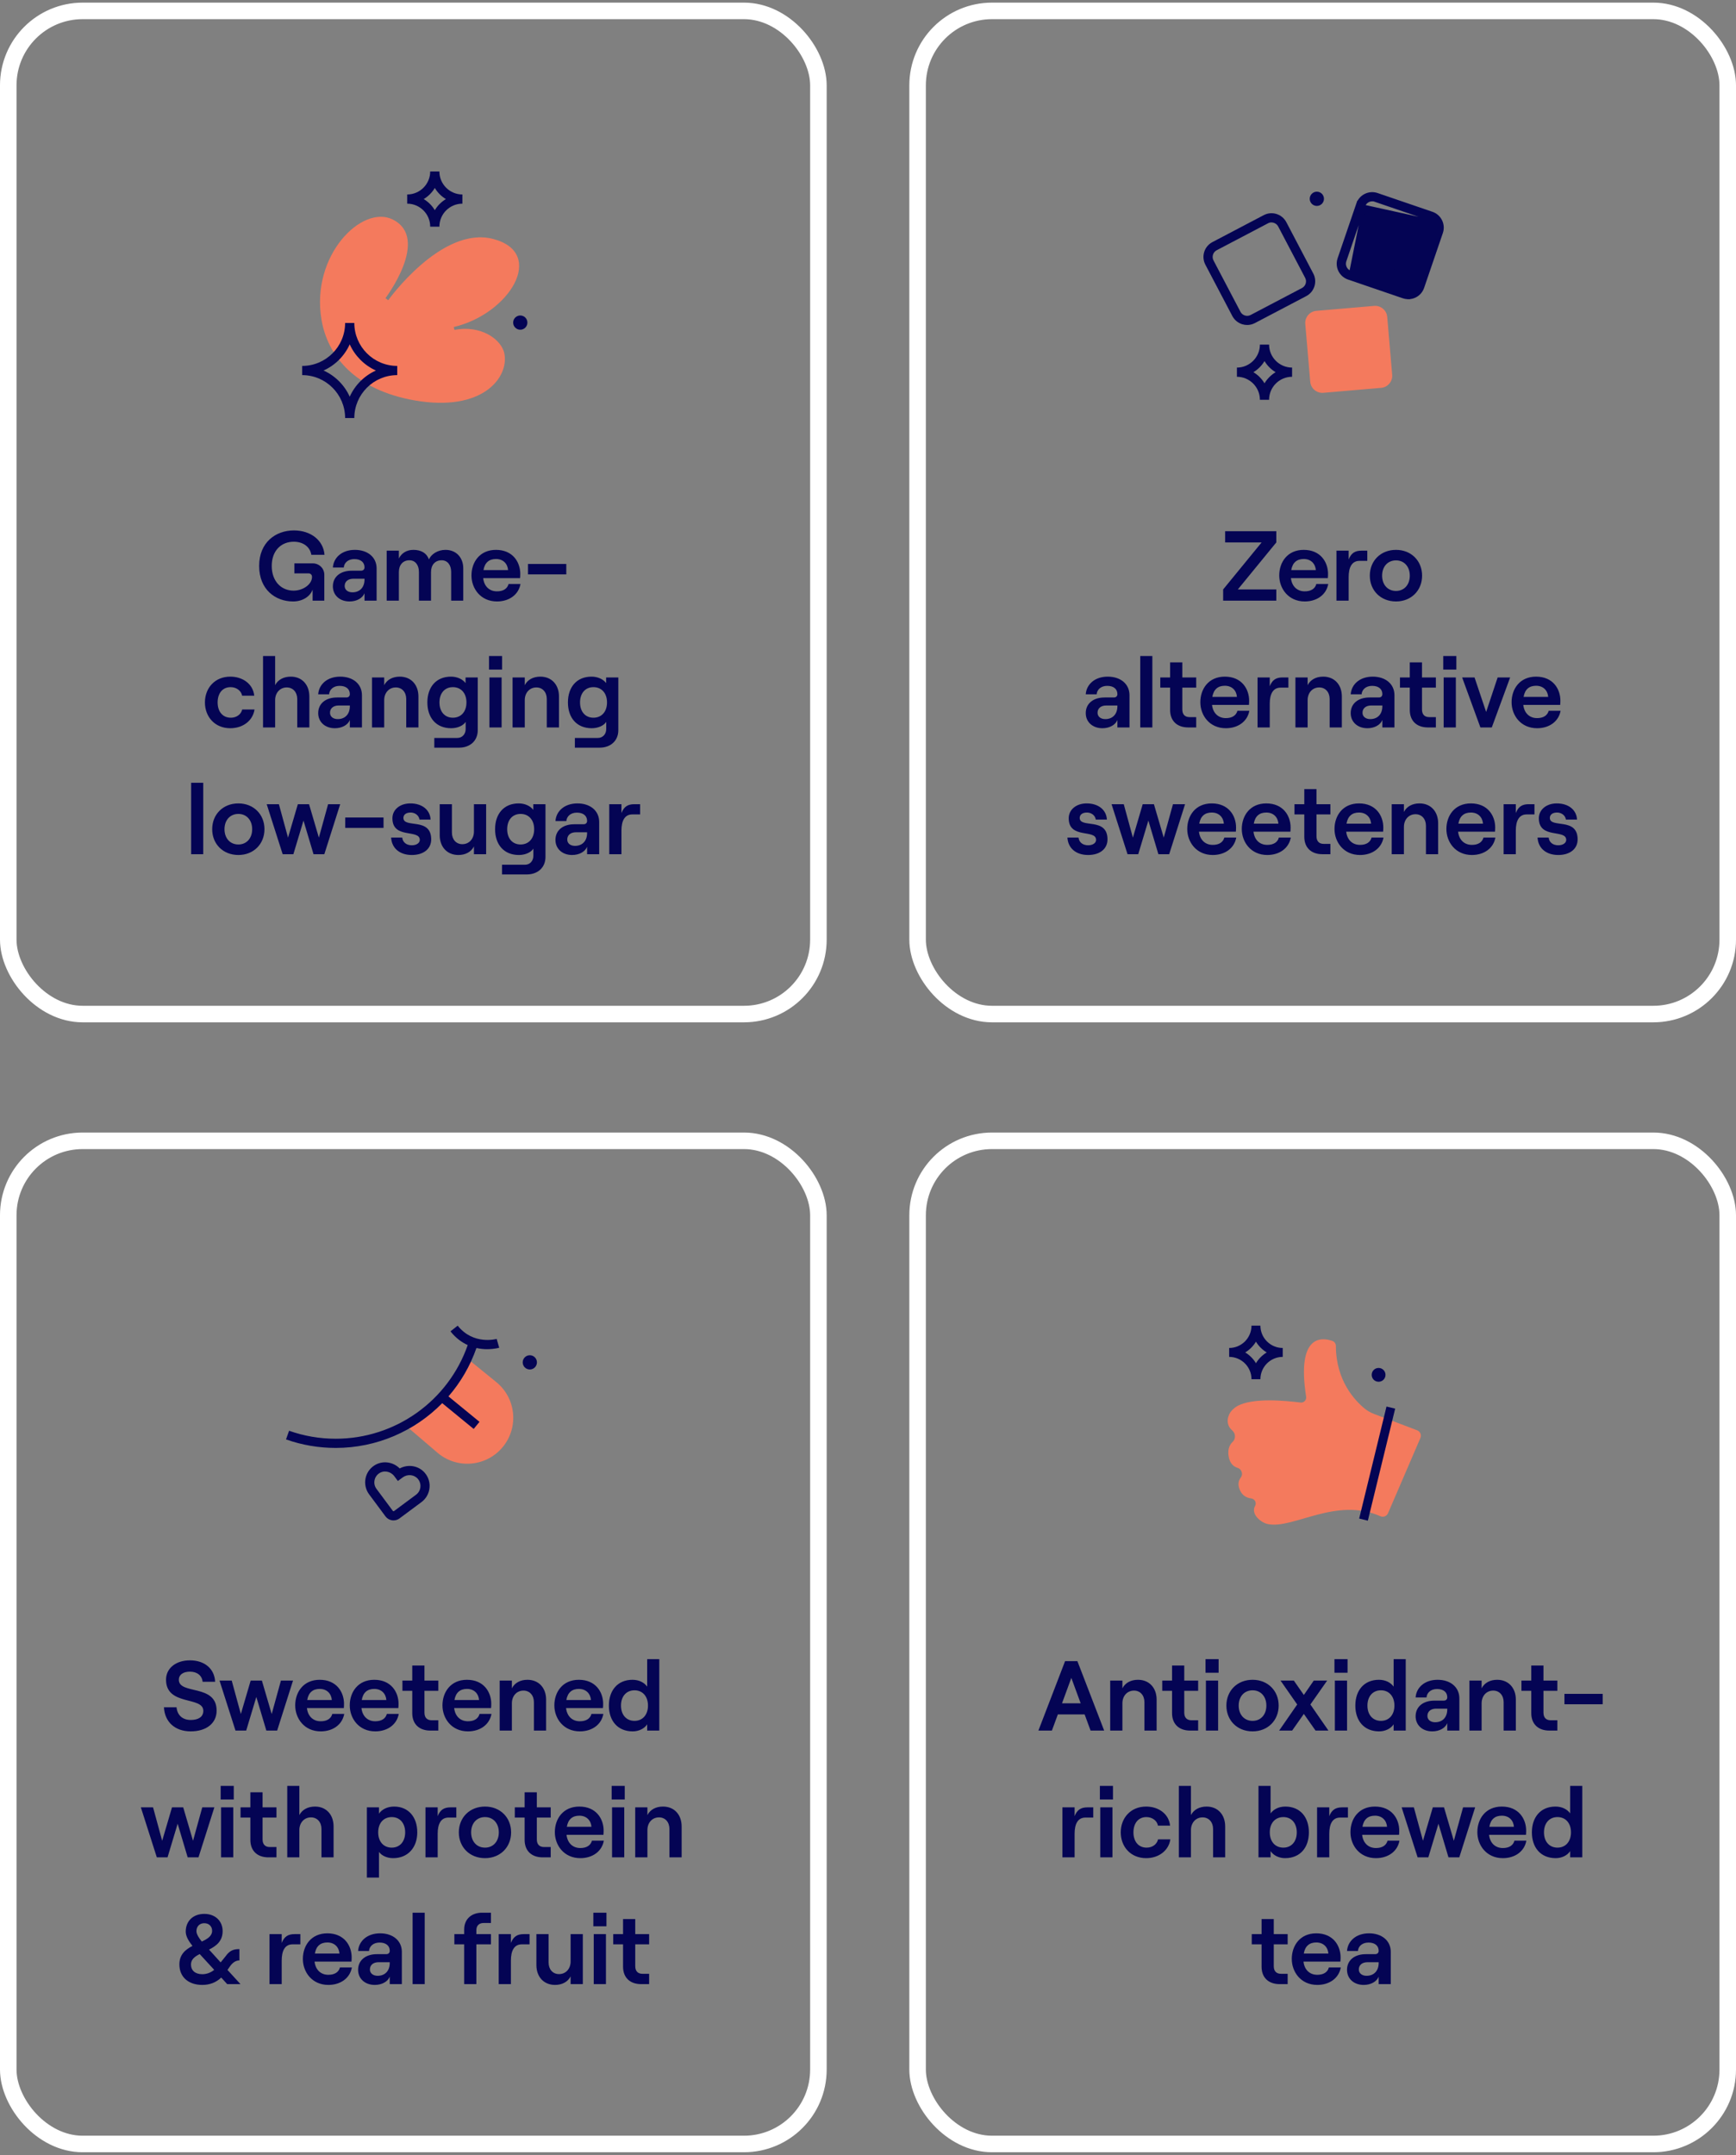 <svg width="315" height="391" viewBox="0 0 315 391" fill="none" xmlns="http://www.w3.org/2000/svg">
<rect x="0" y="0" width="315" height="391" fill="#808080" stroke="none"/>
<rect x="1.5" y="1.977" width="147" height="182" rx="13.5" stroke="white" stroke-width="3"/>
<path d="M82.474 59.859C87.266 58.906 91.014 61.59 91.519 64.139C92.375 68.465 87.598 74.804 75.237 72.645C64.431 70.755 59.436 64.588 58.33 57.969C56.379 46.276 65.709 37.083 71.24 39.816C78.16 43.232 69.945 54.093 69.945 54.093L70.435 54.477C70.435 54.477 80.118 40.918 89.47 43.35C99.191 45.879 92.486 56.944 82.326 59.334L82.474 59.863V59.859Z" fill="#F47A5D"/>
<path d="M79.728 31.11H78.06C78.06 33.411 76.188 35.283 73.887 35.283V36.952C76.188 36.952 78.06 38.824 78.06 41.125H79.728C79.728 38.824 81.601 36.952 83.901 36.952V35.283C81.601 35.283 79.728 33.411 79.728 31.11ZM78.896 38.133C78.398 37.308 77.707 36.613 76.882 36.119C77.707 35.622 78.402 34.931 78.896 34.105C79.393 34.931 80.084 35.625 80.91 36.119C80.084 36.617 79.39 37.308 78.896 38.133Z" fill="#040454"/>
<path d="M64.291 58.598H62.622C62.622 62.892 59.126 66.388 54.832 66.388V68.057C59.126 68.057 62.622 71.549 62.622 75.847H64.291C64.291 71.553 67.787 68.057 72.081 68.057V66.388C67.787 66.388 64.291 62.892 64.291 58.598ZM63.458 71.971C62.508 69.867 60.812 68.171 58.712 67.224C60.815 66.274 62.512 64.578 63.458 62.474C64.408 64.578 66.104 66.274 68.205 67.224C66.101 68.174 64.405 69.867 63.458 71.971Z" fill="#040454"/>
<path d="M94.405 59.821C95.119 59.821 95.697 59.243 95.697 58.529C95.697 57.816 95.119 57.237 94.405 57.237C93.692 57.237 93.113 57.816 93.113 58.529C93.113 59.243 93.692 59.821 94.405 59.821Z" fill="#040454"/>
<path d="M53.178 109.121C49.992 109.121 47.022 106.979 47.022 102.677C47.022 98.375 50.046 96.233 53.322 96.233C56.418 96.233 58.686 98.051 58.884 100.661H56.49C56.274 99.239 55.032 98.285 53.304 98.285C51.036 98.285 49.308 99.887 49.308 102.677C49.308 105.467 51.036 107.159 53.268 107.159C54.978 107.159 56.616 106.025 56.616 104.675C56.616 104.279 56.364 104.027 55.968 104.027H53.412V102.209H56.76C57.858 102.209 58.848 103.073 58.848 104.279V108.977H56.724V106.979C56.256 108.257 54.87 109.121 53.178 109.121ZM63.424 109.121C61.624 109.121 60.4 107.969 60.4 106.385C60.4 104.639 61.768 103.541 63.82 103.541H65.494C65.926 103.541 66.142 103.289 66.142 102.929C66.142 102.029 65.476 101.435 64.288 101.435C63.136 101.435 62.434 102.137 62.38 102.965H60.4C60.526 101.165 62.038 99.761 64.396 99.761C66.718 99.761 68.338 101.093 68.338 103.127V108.977H66.142V107.627C65.782 108.527 64.72 109.121 63.424 109.121ZM62.542 106.313C62.542 107.015 63.118 107.465 63.946 107.465C65.332 107.465 66.142 106.511 66.142 105.143V104.999H64.108C63.172 104.999 62.542 105.503 62.542 106.313ZM70.163 108.977V99.905H72.377V101.327C72.827 100.409 73.727 99.761 75.005 99.761C76.445 99.761 77.435 100.373 77.831 101.489C78.245 100.553 79.397 99.761 80.837 99.761C82.799 99.761 84.059 101.183 84.059 103.109V108.977H81.863V103.775C81.863 102.497 81.197 101.651 80.135 101.651C78.947 101.651 78.209 102.497 78.209 103.775V108.977H76.013V103.775C76.013 102.497 75.347 101.651 74.285 101.651C73.115 101.651 72.377 102.497 72.377 103.775V108.977H70.163ZM90.176 109.121C87.206 109.121 85.55 106.781 85.55 104.405C85.55 102.011 87.026 99.761 89.996 99.761C93.038 99.761 94.406 101.975 94.406 104.135C94.406 104.441 94.388 104.711 94.37 104.891H87.674C87.836 106.349 88.772 107.285 90.176 107.285C91.31 107.285 92.048 106.817 92.282 105.953H94.442C94.1 107.879 92.408 109.121 90.176 109.121ZM87.728 103.433H92.192C92.102 102.281 91.31 101.417 89.996 101.417C88.754 101.417 87.962 102.065 87.728 103.433ZM95.806 104.207V102.317H102.754V104.207H95.806ZM41.792 132.121C38.966 132.121 37.184 130.033 37.184 127.441C37.184 124.849 38.966 122.761 41.792 122.761C44.078 122.761 45.932 124.129 46.13 126.217H43.934C43.772 125.317 42.89 124.669 41.846 124.669C40.316 124.669 39.488 125.857 39.488 127.441C39.488 129.025 40.334 130.213 41.882 130.213C42.926 130.213 43.736 129.619 43.952 128.719H46.184C45.896 130.699 44.132 132.121 41.792 132.121ZM47.727 131.977V119.017H49.923V124.309C50.427 123.319 51.471 122.761 52.767 122.761C54.801 122.761 56.133 124.237 56.133 126.361V131.977H53.937V126.829C53.937 125.587 53.163 124.723 52.029 124.723C50.805 124.723 49.923 125.695 49.923 127.027V131.977H47.727ZM60.761 132.121C58.961 132.121 57.737 130.969 57.737 129.385C57.737 127.639 59.105 126.541 61.157 126.541H62.831C63.263 126.541 63.479 126.289 63.479 125.929C63.479 125.029 62.813 124.435 61.625 124.435C60.473 124.435 59.771 125.137 59.717 125.965H57.737C57.863 124.165 59.375 122.761 61.733 122.761C64.055 122.761 65.675 124.093 65.675 126.127V131.977H63.479V130.627C63.119 131.527 62.057 132.121 60.761 132.121ZM59.879 129.313C59.879 130.015 60.455 130.465 61.283 130.465C62.669 130.465 63.479 129.511 63.479 128.143V127.999H61.445C60.509 127.999 59.879 128.503 59.879 129.313ZM67.5 131.977V122.905H69.714V124.309C70.218 123.319 71.244 122.761 72.54 122.761C74.592 122.761 75.924 124.237 75.924 126.361V131.977H73.71V126.829C73.71 125.587 72.954 124.723 71.82 124.723C70.578 124.723 69.714 125.695 69.714 127.027V131.977H67.5ZM78.806 135.649V133.885H82.982C83.864 133.885 84.494 133.201 84.494 132.265V130.969C84.044 131.671 83 132.121 81.866 132.121C79.13 132.121 77.546 130.213 77.546 127.441C77.546 124.669 79.13 122.761 81.83 122.761C82.964 122.761 83.954 123.229 84.476 123.931V122.905H86.69V132.481C86.69 134.371 85.322 135.649 83.288 135.649H78.806ZM79.742 127.441C79.742 129.115 80.696 130.213 82.172 130.213C83.666 130.213 84.638 129.115 84.638 127.441C84.638 125.767 83.666 124.669 82.172 124.669C80.696 124.669 79.742 125.767 79.742 127.441ZM88.805 131.977V122.905H91.019V131.977H88.805ZM88.733 121.483V119.017H91.109V121.483H88.733ZM93.006 131.977V122.905H95.22V124.309C95.724 123.319 96.75 122.761 98.046 122.761C100.098 122.761 101.43 124.237 101.43 126.361V131.977H99.216V126.829C99.216 125.587 98.46 124.723 97.326 124.723C96.084 124.723 95.22 125.695 95.22 127.027V131.977H93.006ZM104.312 135.649V133.885H108.488C109.37 133.885 110 133.201 110 132.265V130.969C109.55 131.671 108.506 132.121 107.372 132.121C104.636 132.121 103.052 130.213 103.052 127.441C103.052 124.669 104.636 122.761 107.336 122.761C108.47 122.761 109.46 123.229 109.982 123.931V122.905H112.196V132.481C112.196 134.371 110.828 135.649 108.794 135.649H104.312ZM105.248 127.441C105.248 129.115 106.202 130.213 107.678 130.213C109.172 130.213 110.144 129.115 110.144 127.441C110.144 125.767 109.172 124.669 107.678 124.669C106.202 124.669 105.248 125.767 105.248 127.441ZM34.684 154.977V142.017H36.88V154.977H34.684ZM43.254 155.121C40.482 155.121 38.502 153.141 38.502 150.441C38.502 147.741 40.482 145.761 43.254 145.761C46.008 145.761 47.988 147.741 47.988 150.441C47.988 153.141 46.008 155.121 43.254 155.121ZM40.734 150.441C40.734 152.079 41.742 153.213 43.254 153.213C44.748 153.213 45.756 152.079 45.756 150.441C45.756 148.803 44.748 147.669 43.254 147.669C41.742 147.669 40.734 148.803 40.734 150.441ZM51.29 154.977L48.392 145.905H50.606L52.262 151.971L54.044 145.905H56.078L57.86 151.971L59.534 145.905H61.73L58.85 154.977H56.888L55.07 148.875L53.234 154.977H51.29ZM62.645 150.207V148.317H69.593V150.207H62.645ZM74.731 155.121C72.535 155.121 71.077 153.897 70.969 151.953H72.985C73.075 152.817 73.741 153.357 74.731 153.357C75.595 153.357 76.171 152.925 76.171 152.385C76.171 150.369 71.203 152.295 71.203 148.461C71.203 146.877 72.589 145.761 74.461 145.761C76.585 145.761 78.043 146.931 78.133 148.695H76.117C75.991 147.849 75.217 147.417 74.515 147.417C73.723 147.417 73.201 147.777 73.201 148.389C73.201 150.351 78.241 148.191 78.241 152.295C78.241 154.005 76.855 155.121 74.731 155.121ZM88.211 145.905V154.977H85.997V153.573C85.493 154.563 84.467 155.121 83.171 155.121C81.119 155.121 79.787 153.645 79.787 151.521V145.905H82.001V151.053C82.001 152.295 82.757 153.159 83.891 153.159C85.133 153.159 85.997 152.187 85.997 150.855V145.905H88.211ZM91.093 158.649V156.885H95.269C96.151 156.885 96.781 156.201 96.781 155.265V153.969C96.331 154.671 95.287 155.121 94.153 155.121C91.417 155.121 89.833 153.213 89.833 150.441C89.833 147.669 91.417 145.761 94.117 145.761C95.251 145.761 96.241 146.229 96.763 146.931V145.905H98.977V155.481C98.977 157.371 97.609 158.649 95.575 158.649H91.093ZM92.029 150.441C92.029 152.115 92.983 153.213 94.459 153.213C95.953 153.213 96.925 152.115 96.925 150.441C96.925 148.767 95.953 147.669 94.459 147.669C92.983 147.669 92.029 148.767 92.029 150.441ZM103.81 155.121C102.01 155.121 100.786 153.969 100.786 152.385C100.786 150.639 102.154 149.541 104.206 149.541H105.88C106.312 149.541 106.528 149.289 106.528 148.929C106.528 148.029 105.862 147.435 104.674 147.435C103.522 147.435 102.82 148.137 102.766 148.965H100.786C100.912 147.165 102.424 145.761 104.782 145.761C107.104 145.761 108.724 147.093 108.724 149.127V154.977H106.528V153.627C106.168 154.527 105.106 155.121 103.81 155.121ZM102.928 152.313C102.928 153.015 103.504 153.465 104.332 153.465C105.718 153.465 106.528 152.511 106.528 151.143V150.999H104.494C103.558 150.999 102.928 151.503 102.928 152.313ZM114.725 147.759C113.321 147.759 112.763 148.965 112.763 150.693V154.977H110.549V145.905H112.763V147.507C113.213 146.355 113.915 145.905 115.085 145.905H116.147V147.759H114.725Z" fill="#040454"/>
<rect x="166.5" y="1.977" width="147" height="182" rx="13.5" stroke="white" stroke-width="3"/>
<path d="M230.279 62.517H228.611C228.611 64.818 226.738 66.69 224.438 66.69V68.359C226.738 68.359 228.611 70.231 228.611 72.532H230.279C230.279 70.231 232.152 68.359 234.452 68.359V66.69C232.152 66.69 230.279 64.818 230.279 62.517ZM229.447 69.54C228.949 68.715 228.258 68.02 227.433 67.526C228.258 67.029 228.953 66.338 229.447 65.512C229.944 66.338 230.635 67.032 231.461 67.526C230.635 68.024 229.941 68.715 229.447 69.54Z" fill="#040454"/>
<path d="M238.944 37.361C239.658 37.361 240.236 36.782 240.236 36.069C240.236 35.355 239.658 34.777 238.944 34.777C238.231 34.777 237.652 35.355 237.652 36.069C237.652 36.782 238.231 37.361 238.944 37.361Z" fill="#040454"/>
<path d="M249.333 55.498L238.849 56.399C237.638 56.503 236.741 57.569 236.845 58.78L237.745 69.264C237.849 70.475 238.915 71.372 240.126 71.268L250.61 70.368C251.821 70.263 252.718 69.198 252.614 67.987L251.714 57.503C251.61 56.292 250.544 55.395 249.333 55.498Z" fill="#F47A5D"/>
<path d="M226.3 58.962C225.996 58.962 225.692 58.917 225.395 58.824C224.621 58.582 223.989 58.054 223.609 57.339L218.717 48.022C218.34 47.303 218.264 46.481 218.506 45.707C218.748 44.933 219.277 44.301 219.992 43.925L229.309 39.033C230.027 38.656 230.846 38.58 231.62 38.822C232.394 39.064 233.026 39.592 233.406 40.307L238.297 49.624C238.674 50.343 238.75 51.165 238.508 51.939C238.266 52.713 237.738 53.345 237.023 53.722L227.706 58.613C227.264 58.845 226.783 58.962 226.3 58.962ZM230.722 40.352C230.504 40.352 230.286 40.404 230.086 40.511L220.769 45.403C220.444 45.572 220.209 45.859 220.099 46.208C219.992 46.557 220.023 46.926 220.192 47.251L225.084 56.568C225.253 56.893 225.54 57.128 225.889 57.238C226.237 57.346 226.607 57.314 226.932 57.145L236.249 52.254C236.916 51.901 237.175 51.075 236.822 50.409L231.931 41.092C231.761 40.767 231.475 40.532 231.126 40.422C230.991 40.38 230.853 40.359 230.718 40.359L230.722 40.352Z" fill="#040454"/>
<path d="M255.405 54.049H255.54C255.96 54.049 256.38 53.954 256.769 53.763L256.769 53.763C257.439 53.434 257.942 52.864 258.184 52.157C258.184 52.157 258.184 52.157 258.184 52.157L261.587 42.201L261.587 42.2C262.087 40.742 261.303 39.145 259.844 38.648L259.844 38.648L249.888 35.245C248.429 34.748 246.835 35.529 246.335 36.988L255.405 54.049ZM255.405 54.049C255.146 54.036 254.887 53.987 254.635 53.9L254.635 53.9L244.679 50.497C244.679 50.497 244.679 50.497 244.679 50.497C243.971 50.255 243.401 49.752 243.069 49.082C242.741 48.409 242.693 47.652 242.932 46.944C242.932 46.944 242.932 46.943 242.932 46.943L246.335 36.988L255.405 54.049ZM247.471 37.378C247.698 36.713 248.322 36.293 248.99 36.293H249.559L249.478 36.373C249.487 36.376 249.495 36.378 249.503 36.381L249.505 36.382L249.505 36.382L259.46 39.784C259.46 39.784 259.46 39.784 259.461 39.784L259.461 39.784L259.385 40.007L247.471 37.378ZM247.471 37.378L244.069 47.334L244.069 47.334C243.931 47.739 243.96 48.173 244.145 48.556L244.145 48.556L244.146 48.558C244.335 48.941 244.66 49.23 245.065 49.367C245.065 49.367 245.065 49.367 245.066 49.367L247.471 37.378ZM257.055 51.773L260.457 41.818L256.832 51.697L257.055 51.774L257.055 51.773C257.055 51.773 257.055 51.773 257.055 51.773Z" fill="#040454" stroke="#040454" stroke-width="0.471"/>
<path d="M221.941 108.977V106.943L228.925 98.411H222.301V96.377H231.589V98.411L224.605 106.943H231.589V108.977H221.941ZM236.745 109.121C233.775 109.121 232.119 106.781 232.119 104.405C232.119 102.011 233.595 99.761 236.565 99.761C239.607 99.761 240.975 101.975 240.975 104.135C240.975 104.441 240.957 104.711 240.939 104.891H234.243C234.405 106.349 235.341 107.285 236.745 107.285C237.879 107.285 238.617 106.817 238.851 105.953H241.011C240.669 107.879 238.977 109.121 236.745 109.121ZM234.297 103.433H238.761C238.671 102.281 237.879 101.417 236.565 101.417C235.323 101.417 234.531 102.065 234.297 103.433ZM246.678 101.759C245.274 101.759 244.716 102.965 244.716 104.693V108.977H242.502V99.905H244.716V101.507C245.166 100.355 245.868 99.905 247.038 99.905H248.1V101.759H246.678ZM253.307 109.121C250.535 109.121 248.555 107.141 248.555 104.441C248.555 101.741 250.535 99.761 253.307 99.761C256.061 99.761 258.041 101.741 258.041 104.441C258.041 107.141 256.061 109.121 253.307 109.121ZM250.787 104.441C250.787 106.079 251.795 107.213 253.307 107.213C254.801 107.213 255.809 106.079 255.809 104.441C255.809 102.803 254.801 101.669 253.307 101.669C251.795 101.669 250.787 102.803 250.787 104.441ZM200.035 132.121C198.235 132.121 197.011 130.969 197.011 129.385C197.011 127.639 198.379 126.541 200.431 126.541H202.105C202.537 126.541 202.753 126.289 202.753 125.929C202.753 125.029 202.087 124.435 200.899 124.435C199.747 124.435 199.045 125.137 198.991 125.965H197.011C197.137 124.165 198.649 122.761 201.007 122.761C203.329 122.761 204.949 124.093 204.949 126.127V131.977H202.753V130.627C202.393 131.527 201.331 132.121 200.035 132.121ZM199.153 129.313C199.153 130.015 199.729 130.465 200.557 130.465C201.943 130.465 202.753 129.511 202.753 128.143V127.999H200.719C199.783 127.999 199.153 128.503 199.153 129.313ZM206.9 131.977V119.017H209.096V131.977H206.9ZM212.32 120.169H214.534V122.905H217.054V124.759H214.534V128.719C214.534 129.637 215.02 130.105 215.848 130.105H217.054V131.977H215.596C213.616 131.977 212.32 130.825 212.32 128.809V124.759H210.538V122.905H212.32V120.169ZM222.428 132.121C219.458 132.121 217.802 129.781 217.802 127.405C217.802 125.011 219.278 122.761 222.248 122.761C225.29 122.761 226.658 124.975 226.658 127.135C226.658 127.441 226.64 127.711 226.622 127.891H219.926C220.088 129.349 221.024 130.285 222.428 130.285C223.562 130.285 224.3 129.817 224.534 128.953H226.694C226.352 130.879 224.66 132.121 222.428 132.121ZM219.98 126.433H224.444C224.354 125.281 223.562 124.417 222.248 124.417C221.006 124.417 220.214 125.065 219.98 126.433ZM232.36 124.759C230.956 124.759 230.398 125.965 230.398 127.693V131.977H228.184V122.905H230.398V124.507C230.848 123.355 231.55 122.905 232.72 122.905H233.782V124.759H232.36ZM235.057 131.977V122.905H237.271V124.309C237.775 123.319 238.801 122.761 240.097 122.761C242.149 122.761 243.481 124.237 243.481 126.361V131.977H241.267V126.829C241.267 125.587 240.511 124.723 239.377 124.723C238.135 124.723 237.271 125.695 237.271 127.027V131.977H235.057ZM248.111 132.121C246.311 132.121 245.087 130.969 245.087 129.385C245.087 127.639 246.455 126.541 248.507 126.541H250.181C250.613 126.541 250.829 126.289 250.829 125.929C250.829 125.029 250.163 124.435 248.975 124.435C247.823 124.435 247.121 125.137 247.067 125.965H245.087C245.213 124.165 246.725 122.761 249.083 122.761C251.405 122.761 253.025 124.093 253.025 126.127V131.977H250.829V130.627C250.469 131.527 249.407 132.121 248.111 132.121ZM247.229 129.313C247.229 130.015 247.805 130.465 248.633 130.465C250.019 130.465 250.829 129.511 250.829 128.143V127.999H248.795C247.859 127.999 247.229 128.503 247.229 129.313ZM255.808 120.169H258.022V122.905H260.542V124.759H258.022V128.719C258.022 129.637 258.508 130.105 259.336 130.105H260.542V131.977H259.084C257.104 131.977 255.808 130.825 255.808 128.809V124.759H254.026V122.905H255.808V120.169ZM261.952 131.977V122.905H264.166V131.977H261.952ZM261.88 121.483V119.017H264.256V121.483H261.88ZM268.619 131.977L265.307 122.905H267.557L269.663 129.169L271.751 122.905H274.019L270.689 131.977H268.619ZM278.906 132.121C275.936 132.121 274.28 129.781 274.28 127.405C274.28 125.011 275.756 122.761 278.726 122.761C281.768 122.761 283.136 124.975 283.136 127.135C283.136 127.441 283.118 127.711 283.1 127.891H276.404C276.566 129.349 277.502 130.285 278.906 130.285C280.04 130.285 280.778 129.817 281.012 128.953H283.172C282.83 130.879 281.138 132.121 278.906 132.121ZM276.458 126.433H280.922C280.832 125.281 280.04 124.417 278.726 124.417C277.484 124.417 276.692 125.065 276.458 126.433ZM197.447 155.121C195.251 155.121 193.793 153.897 193.685 151.953H195.701C195.791 152.817 196.457 153.357 197.447 153.357C198.311 153.357 198.887 152.925 198.887 152.385C198.887 150.369 193.919 152.295 193.919 148.461C193.919 146.877 195.305 145.761 197.177 145.761C199.301 145.761 200.759 146.931 200.849 148.695H198.833C198.707 147.849 197.933 147.417 197.231 147.417C196.439 147.417 195.917 147.777 195.917 148.389C195.917 150.351 200.957 148.191 200.957 152.295C200.957 154.005 199.571 155.121 197.447 155.121ZM204.592 154.977L201.694 145.905H203.908L205.564 151.971L207.346 145.905H209.38L211.162 151.971L212.836 145.905H215.032L212.152 154.977H210.19L208.372 148.875L206.536 154.977H204.592ZM220.055 155.121C217.085 155.121 215.429 152.781 215.429 150.405C215.429 148.011 216.905 145.761 219.875 145.761C222.917 145.761 224.285 147.975 224.285 150.135C224.285 150.441 224.267 150.711 224.249 150.891H217.553C217.715 152.349 218.651 153.285 220.055 153.285C221.189 153.285 221.927 152.817 222.161 151.953H224.321C223.979 153.879 222.287 155.121 220.055 155.121ZM217.607 149.433H222.071C221.981 148.281 221.189 147.417 219.875 147.417C218.633 147.417 217.841 148.065 217.607 149.433ZM229.951 155.121C226.981 155.121 225.325 152.781 225.325 150.405C225.325 148.011 226.801 145.761 229.771 145.761C232.813 145.761 234.181 147.975 234.181 150.135C234.181 150.441 234.163 150.711 234.145 150.891H227.449C227.611 152.349 228.547 153.285 229.951 153.285C231.085 153.285 231.823 152.817 232.057 151.953H234.217C233.875 153.879 232.183 155.121 229.951 155.121ZM227.503 149.433H231.967C231.877 148.281 231.085 147.417 229.771 147.417C228.529 147.417 227.737 148.065 227.503 149.433ZM236.666 143.169H238.88V145.905H241.4V147.759H238.88V151.719C238.88 152.637 239.366 153.105 240.194 153.105H241.4V154.977H239.942C237.962 154.977 236.666 153.825 236.666 151.809V147.759H234.884V145.905H236.666V143.169ZM246.774 155.121C243.804 155.121 242.148 152.781 242.148 150.405C242.148 148.011 243.624 145.761 246.594 145.761C249.636 145.761 251.004 147.975 251.004 150.135C251.004 150.441 250.986 150.711 250.968 150.891H244.272C244.434 152.349 245.37 153.285 246.774 153.285C247.908 153.285 248.646 152.817 248.88 151.953H251.04C250.698 153.879 249.006 155.121 246.774 155.121ZM244.326 149.433H248.79C248.7 148.281 247.908 147.417 246.594 147.417C245.352 147.417 244.56 148.065 244.326 149.433ZM252.53 154.977V145.905H254.744V147.309C255.248 146.319 256.274 145.761 257.57 145.761C259.622 145.761 260.954 147.237 260.954 149.361V154.977H258.74V149.829C258.74 148.587 257.984 147.723 256.85 147.723C255.608 147.723 254.744 148.695 254.744 150.027V154.977H252.53ZM267.076 155.121C264.106 155.121 262.45 152.781 262.45 150.405C262.45 148.011 263.926 145.761 266.896 145.761C269.938 145.761 271.306 147.975 271.306 150.135C271.306 150.441 271.288 150.711 271.27 150.891H264.574C264.736 152.349 265.672 153.285 267.076 153.285C268.21 153.285 268.948 152.817 269.182 151.953H271.342C271 153.879 269.308 155.121 267.076 155.121ZM264.628 149.433H269.092C269.002 148.281 268.21 147.417 266.896 147.417C265.654 147.417 264.862 148.065 264.628 149.433ZM277.009 147.759C275.605 147.759 275.047 148.965 275.047 150.693V154.977H272.833V145.905H275.047V147.507C275.497 146.355 276.199 145.905 277.369 145.905H278.431V147.759H277.009ZM282.753 155.121C280.557 155.121 279.099 153.897 278.991 151.953H281.007C281.097 152.817 281.763 153.357 282.753 153.357C283.617 153.357 284.193 152.925 284.193 152.385C284.193 150.369 279.225 152.295 279.225 148.461C279.225 146.877 280.611 145.761 282.483 145.761C284.607 145.761 286.065 146.931 286.155 148.695H284.139C284.013 147.849 283.239 147.417 282.537 147.417C281.745 147.417 281.223 147.777 281.223 148.389C281.223 150.351 286.263 148.191 286.263 152.295C286.263 154.005 284.877 155.121 282.753 155.121Z" fill="#040454"/>
<rect x="1.5" y="206.977" width="147" height="182" rx="13.5" stroke="white" stroke-width="3"/>
<path d="M96.136 248.463C96.849 248.463 97.428 247.884 97.428 247.17C97.428 246.457 96.849 245.878 96.136 245.878C95.422 245.878 94.844 246.457 94.844 247.17C94.844 247.884 95.422 248.463 96.136 248.463Z" fill="#040454"/>
<path d="M90.078 250.773L85.456 247.018C83.048 252.221 79.086 256.436 74.246 259.178L79.507 263.673C83.069 266.592 88.323 266.07 91.243 262.509C94.162 258.947 93.64 253.693 90.078 250.773Z" fill="#F47A5D"/>
<path d="M88.42 244.78C89.643 244.78 90.5 244.542 90.583 244.517L90.12 242.915C90.078 242.928 85.881 244.093 83.048 240.51L81.739 241.543C82.706 242.769 83.795 243.547 84.869 244.034C81.318 254.201 71.697 261.027 60.922 261.027C58.017 261.027 55.166 260.54 52.455 259.579L51.898 261.151C54.79 262.174 57.827 262.695 60.922 262.695C68.349 262.695 75.258 259.648 80.236 254.57L85.95 259.251L87.007 257.963L81.369 253.344C83.56 250.815 85.304 247.855 86.451 244.569C87.163 244.728 87.833 244.783 88.42 244.783V244.78Z" fill="#040454"/>
<path d="M71.41 275.847C71.32 275.847 71.23 275.84 71.141 275.826C70.657 275.754 70.232 275.502 69.942 275.108L66.978 271.118C66.377 270.313 66.138 269.28 66.314 268.292C66.494 267.287 67.068 266.43 67.928 265.874C69.382 264.934 71.303 265.19 72.526 266.416C74.053 265.597 75.967 265.905 77.086 267.224C77.749 268.005 78.05 268.993 77.932 270.005C77.818 271.004 77.29 271.919 76.481 272.52L72.491 275.484C72.173 275.719 71.797 275.844 71.406 275.844L71.41 275.847ZM69.866 266.972C69.507 266.972 69.147 267.069 68.833 267.276C68.367 267.58 68.052 268.047 67.955 268.592C67.855 269.138 67.983 269.684 68.315 270.126L71.279 274.116C71.31 274.161 71.351 274.175 71.382 274.179C71.41 274.182 71.455 274.179 71.5 274.151L75.49 271.187C75.936 270.855 76.215 270.372 76.278 269.819C76.34 269.27 76.177 268.731 75.815 268.306C75.141 267.515 73.925 267.404 73.047 268.06L72.194 268.696L71.558 267.839C71.141 267.28 70.505 266.976 69.869 266.976L69.866 266.972Z" fill="#040454"/>
<path d="M34.608 314.121C31.746 314.121 29.874 312.393 29.748 309.747H32.034C32.16 311.151 33.096 312.051 34.608 312.051C35.958 312.051 36.894 311.511 36.894 310.395C36.894 307.695 30.126 309.567 30.126 304.743C30.126 302.673 31.908 301.233 34.464 301.233C37.128 301.233 38.928 302.763 39.036 305.121H36.768C36.66 304.023 35.796 303.285 34.464 303.285C33.222 303.285 32.448 303.861 32.448 304.743C32.448 307.533 39.306 305.445 39.306 310.359C39.306 312.699 37.38 314.121 34.608 314.121ZM42.73 313.977L39.832 304.905H42.046L43.702 310.971L45.484 304.905H47.518L49.3 310.971L50.974 304.905H53.17L50.29 313.977H48.328L46.51 307.875L44.674 313.977H42.73ZM58.193 314.121C55.222 314.121 53.566 311.781 53.566 309.405C53.566 307.011 55.042 304.761 58.013 304.761C61.054 304.761 62.422 306.975 62.422 309.135C62.422 309.441 62.404 309.711 62.386 309.891H55.691C55.852 311.349 56.788 312.285 58.193 312.285C59.327 312.285 60.065 311.817 60.298 310.953H62.459C62.117 312.879 60.425 314.121 58.193 314.121ZM55.745 308.433H60.209C60.118 307.281 59.327 306.417 58.013 306.417C56.77 306.417 55.978 307.065 55.745 308.433ZM68.089 314.121C65.119 314.121 63.463 311.781 63.463 309.405C63.463 307.011 64.939 304.761 67.909 304.761C70.951 304.761 72.319 306.975 72.319 309.135C72.319 309.441 72.301 309.711 72.283 309.891H65.587C65.749 311.349 66.685 312.285 68.089 312.285C69.223 312.285 69.961 311.817 70.195 310.953H72.355C72.013 312.879 70.321 314.121 68.089 314.121ZM65.641 308.433H70.105C70.015 307.281 69.223 306.417 67.909 306.417C66.667 306.417 65.875 307.065 65.641 308.433ZM74.803 302.169H77.017V304.905H79.537V306.759H77.017V310.719C77.017 311.637 77.503 312.105 78.331 312.105H79.537V313.977H78.079C76.099 313.977 74.803 312.825 74.803 310.809V306.759H73.021V304.905H74.803V302.169ZM84.911 314.121C81.941 314.121 80.285 311.781 80.285 309.405C80.285 307.011 81.761 304.761 84.731 304.761C87.773 304.761 89.141 306.975 89.141 309.135C89.141 309.441 89.123 309.711 89.105 309.891H82.409C82.571 311.349 83.507 312.285 84.911 312.285C86.045 312.285 86.783 311.817 87.017 310.953H89.177C88.835 312.879 87.143 314.121 84.911 314.121ZM82.463 308.433H86.927C86.837 307.281 86.045 306.417 84.731 306.417C83.489 306.417 82.697 307.065 82.463 308.433ZM90.668 313.977V304.905H92.882V306.309C93.386 305.319 94.412 304.761 95.708 304.761C97.76 304.761 99.092 306.237 99.092 308.361V313.977H96.878V308.829C96.878 307.587 96.122 306.723 94.988 306.723C93.746 306.723 92.882 307.695 92.882 309.027V313.977H90.668ZM105.214 314.121C102.244 314.121 100.588 311.781 100.588 309.405C100.588 307.011 102.064 304.761 105.034 304.761C108.076 304.761 109.444 306.975 109.444 309.135C109.444 309.441 109.426 309.711 109.408 309.891H102.712C102.874 311.349 103.81 312.285 105.214 312.285C106.348 312.285 107.086 311.817 107.32 310.953H109.48C109.138 312.879 107.446 314.121 105.214 314.121ZM102.766 308.433H107.23C107.14 307.281 106.348 306.417 105.034 306.417C103.792 306.417 103 307.065 102.766 308.433ZM114.804 314.121C112.086 314.121 110.484 312.213 110.484 309.441C110.484 306.669 112.086 304.761 114.768 304.761C115.956 304.761 116.91 305.265 117.432 306.003V301.017H119.628V313.977H117.432V312.843C116.91 313.635 115.902 314.121 114.804 314.121ZM112.68 309.441C112.68 311.115 113.652 312.213 115.128 312.213C116.604 312.213 117.576 311.115 117.576 309.441C117.576 307.767 116.604 306.669 115.128 306.669C113.652 306.669 112.68 307.767 112.68 309.441ZM28.456 336.977L25.558 327.905H27.772L29.428 333.971L31.21 327.905H33.244L35.026 333.971L36.7 327.905H38.896L36.016 336.977H34.054L32.236 330.875L30.4 336.977H28.456ZM40.113 336.977V327.905H42.327V336.977H40.113ZM40.041 326.483V324.017H42.417V326.483H40.041ZM45.43 325.169H47.644V327.905H50.164V329.759H47.644V333.719C47.644 334.637 48.13 335.105 48.958 335.105H50.164V336.977H48.706C46.726 336.977 45.43 335.825 45.43 333.809V329.759H43.648V327.905H45.43V325.169ZM52.122 336.977V324.017H54.318V329.309C54.822 328.319 55.866 327.761 57.162 327.761C59.196 327.761 60.528 329.237 60.528 331.361V336.977H58.332V331.829C58.332 330.587 57.558 329.723 56.424 329.723C55.2 329.723 54.318 330.695 54.318 332.027V336.977H52.122ZM66.571 340.649V327.905H68.767V329.039C69.307 328.265 70.297 327.761 71.503 327.761C74.113 327.761 75.715 329.669 75.715 332.441C75.715 335.213 74.005 337.121 71.341 337.121C70.243 337.121 69.271 336.689 68.767 335.987V340.649H66.571ZM68.623 332.441C68.623 334.115 69.595 335.213 71.089 335.213C72.547 335.213 73.519 334.115 73.519 332.441C73.519 330.767 72.547 329.669 71.089 329.669C69.595 329.669 68.623 330.767 68.623 332.441ZM81.379 329.759C79.975 329.759 79.417 330.965 79.417 332.693V336.977H77.203V327.905H79.417V329.507C79.867 328.355 80.569 327.905 81.739 327.905H82.801V329.759H81.379ZM88.008 337.121C85.236 337.121 83.256 335.141 83.256 332.441C83.256 329.741 85.236 327.761 88.008 327.761C90.762 327.761 92.742 329.741 92.742 332.441C92.742 335.141 90.762 337.121 88.008 337.121ZM85.488 332.441C85.488 334.079 86.496 335.213 88.008 335.213C89.502 335.213 90.51 334.079 90.51 332.441C90.51 330.803 89.502 329.669 88.008 329.669C86.496 329.669 85.488 330.803 85.488 332.441ZM95.194 325.169H97.408V327.905H99.928V329.759H97.408V333.719C97.408 334.637 97.894 335.105 98.722 335.105H99.928V336.977H98.47C96.49 336.977 95.194 335.825 95.194 333.809V329.759H93.412V327.905H95.194V325.169ZM105.302 337.121C102.332 337.121 100.676 334.781 100.676 332.405C100.676 330.011 102.152 327.761 105.122 327.761C108.164 327.761 109.532 329.975 109.532 332.135C109.532 332.441 109.514 332.711 109.496 332.891H102.8C102.962 334.349 103.898 335.285 105.302 335.285C106.436 335.285 107.174 334.817 107.408 333.953H109.568C109.226 335.879 107.534 337.121 105.302 337.121ZM102.854 331.433H107.318C107.228 330.281 106.436 329.417 105.122 329.417C103.88 329.417 103.088 330.065 102.854 331.433ZM111.058 336.977V327.905H113.272V336.977H111.058ZM110.986 326.483V324.017H113.362V326.483H110.986ZM115.26 336.977V327.905H117.474V329.309C117.978 328.319 119.004 327.761 120.3 327.761C122.352 327.761 123.684 329.237 123.684 331.361V336.977H121.47V331.829C121.47 330.587 120.714 329.723 119.58 329.723C118.338 329.723 117.474 330.695 117.474 332.027V336.977H115.26ZM36.707 360.121C34.241 360.121 32.549 358.735 32.549 356.395C32.549 354.595 33.665 353.695 34.925 353.047C34.241 352.183 33.701 351.319 33.701 350.437C33.701 348.529 35.051 347.233 37.067 347.233C39.047 347.233 40.397 348.511 40.397 350.365C40.397 352.201 39.209 353.065 37.931 353.713L40.037 356.035L40.937 354.919C41.711 353.821 42.449 353.623 43.439 353.623V355.675C42.665 355.675 42.089 356.233 41.729 356.755L41.279 357.403L43.637 359.977H41.225L40.145 358.789C39.173 359.707 38.021 360.121 36.707 360.121ZM34.655 356.413C34.655 357.511 35.429 358.177 36.707 358.177C37.391 358.177 38.165 357.961 38.867 357.385L36.239 354.523C35.339 354.973 34.655 355.495 34.655 356.413ZM35.645 350.365C35.645 350.959 36.149 351.679 36.617 352.255C37.661 351.769 38.489 351.247 38.489 350.293C38.489 349.483 37.895 348.925 37.067 348.925C36.221 348.925 35.645 349.501 35.645 350.365ZM53.078 352.759C51.674 352.759 51.116 353.965 51.116 355.693V359.977H48.902V350.905H51.116V352.507C51.566 351.355 52.268 350.905 53.438 350.905H54.5V352.759H53.078ZM59.581 360.121C56.611 360.121 54.955 357.781 54.955 355.405C54.955 353.011 56.431 350.761 59.401 350.761C62.443 350.761 63.811 352.975 63.811 355.135C63.811 355.441 63.793 355.711 63.775 355.891H57.079C57.241 357.349 58.177 358.285 59.581 358.285C60.715 358.285 61.453 357.817 61.687 356.953H63.847C63.505 358.879 61.813 360.121 59.581 360.121ZM57.133 354.433H61.597C61.507 353.281 60.715 352.417 59.401 352.417C58.159 352.417 57.367 353.065 57.133 354.433ZM68.003 360.121C66.203 360.121 64.979 358.969 64.979 357.385C64.979 355.639 66.347 354.541 68.399 354.541H70.073C70.505 354.541 70.721 354.289 70.721 353.929C70.721 353.029 70.055 352.435 68.867 352.435C67.715 352.435 67.013 353.137 66.959 353.965H64.979C65.105 352.165 66.617 350.761 68.975 350.761C71.297 350.761 72.917 352.093 72.917 354.127V359.977H70.721V358.627C70.361 359.527 69.299 360.121 68.003 360.121ZM67.121 357.313C67.121 358.015 67.697 358.465 68.525 358.465C69.911 358.465 70.721 357.511 70.721 356.143V355.999H68.687C67.751 355.999 67.121 356.503 67.121 357.313ZM74.868 359.977V347.017H77.064V359.977H74.868ZM84.225 359.977V352.759H82.443V350.905H84.225V350.059C84.225 348.223 85.503 347.017 87.465 347.017H89.085V348.889H87.717C86.943 348.889 86.439 349.375 86.439 350.167V350.905H89.085V352.759H86.439V359.977H84.225ZM94.668 352.759C93.264 352.759 92.706 353.965 92.706 355.693V359.977H90.492V350.905H92.706V352.507C93.156 351.355 93.858 350.905 95.028 350.905H96.09V352.759H94.668ZM105.754 350.905V359.977H103.54V358.573C103.036 359.563 102.01 360.121 100.714 360.121C98.662 360.121 97.33 358.645 97.33 356.521V350.905H99.544V356.053C99.544 357.295 100.3 358.159 101.434 358.159C102.676 358.159 103.54 357.187 103.54 355.855V350.905H105.754ZM107.736 359.977V350.905H109.95V359.977H107.736ZM107.664 349.483V347.017H110.04V349.483H107.664ZM113.053 348.169H115.267V350.905H117.787V352.759H115.267V356.719C115.267 357.637 115.753 358.105 116.581 358.105H117.787V359.977H116.329C114.349 359.977 113.053 358.825 113.053 356.809V352.759H111.271V350.905H113.053V348.169Z" fill="#040454"/>
<rect x="166.5" y="206.977" width="147" height="182" rx="13.5" stroke="white" stroke-width="3"/>
<path d="M250.148 250.691C250.841 250.691 251.402 250.13 251.402 249.437C251.402 248.745 250.841 248.183 250.148 248.183C249.456 248.183 248.895 248.745 248.895 249.437C248.895 250.13 249.456 250.691 250.148 250.691Z" fill="#040454"/>
<path d="M228.704 240.51H227.085C227.085 242.743 225.268 244.56 223.035 244.56V246.179C225.268 246.179 227.085 247.996 227.085 250.228H228.704C228.704 247.996 230.521 246.179 232.754 246.179V244.56C230.521 244.56 228.704 242.743 228.704 240.51ZM227.896 247.325C227.413 246.524 226.743 245.85 225.942 245.371C226.743 244.888 227.417 244.218 227.896 243.417C228.379 244.218 229.049 244.892 229.85 245.371C229.049 245.854 228.375 246.524 227.896 247.325Z" fill="#040454"/>
<path d="M257.136 259.491L249.332 256.534C248.715 256.3 248.135 255.974 247.625 255.559C245.892 254.147 242.409 250.523 242.399 244.204C242.399 243.795 242.158 243.427 241.776 243.289C239.996 242.649 235.205 241.905 236.999 253.406C237.092 254.003 236.596 254.529 235.996 254.459C233.381 254.151 227.438 253.504 224.511 255.099C223.995 255.381 223.351 255.964 223.066 256.558C222.781 257.151 222.677 257.775 222.848 258.385C222.946 258.733 223.13 259.109 223.482 259.414C223.834 259.719 224.059 260.054 224.082 260.527V260.54C224.099 260.892 223.958 261.325 223.697 261.563C223.15 262.072 222.768 262.843 222.909 264.02C223.08 265.438 223.774 266.071 224.582 266.32C224.924 266.423 225.192 266.702 225.302 267.044C225.302 267.047 225.302 267.05 225.306 267.057C225.416 267.392 225.373 267.768 225.155 268.049C224.769 268.545 224.575 269.206 224.877 270.077C225.306 271.311 226.164 271.75 227.019 271.858C227.31 271.894 227.569 272.052 227.719 272.303C227.719 272.303 227.723 272.31 227.726 272.313C227.9 272.605 227.89 272.964 227.723 273.255C227.471 273.698 227.408 274.392 227.961 275.136C228.205 275.465 228.514 275.743 228.852 275.974C229.245 276.239 229.64 276.423 230.036 276.507C234.692 277.473 242.413 271.519 250.468 275.086C251.004 275.324 251.628 275.079 251.859 274.543C253.08 271.713 256.516 263.728 257.733 260.896C257.971 260.342 257.699 259.705 257.136 259.491Z" fill="#F47A5D"/>
<path d="M251.583 255.186L246.625 275.508L248.198 275.892L253.156 255.569L251.583 255.186Z" fill="#040454"/>
<path d="M194.396 304.419L192.704 309.027H196.088L194.396 304.419ZM188.42 313.977L193.262 301.377H195.494L200.354 313.977H197.888L196.808 311.043H191.948L190.868 313.977H188.42ZM201.448 313.977V304.905H203.662V306.309C204.166 305.319 205.192 304.761 206.488 304.761C208.54 304.761 209.872 306.237 209.872 308.361V313.977H207.658V308.829C207.658 307.587 206.902 306.723 205.768 306.723C204.526 306.723 203.662 307.695 203.662 309.027V313.977H201.448ZM212.671 302.169H214.885V304.905H217.405V306.759H214.885V310.719C214.885 311.637 215.371 312.105 216.199 312.105H217.405V313.977H215.947C213.967 313.977 212.671 312.825 212.671 310.809V306.759H210.889V304.905H212.671V302.169ZM218.815 313.977V304.905H221.029V313.977H218.815ZM218.743 303.483V301.017H221.119V303.483H218.743ZM227.282 314.121C224.51 314.121 222.53 312.141 222.53 309.441C222.53 306.741 224.51 304.761 227.282 304.761C230.036 304.761 232.016 306.741 232.016 309.441C232.016 312.141 230.036 314.121 227.282 314.121ZM224.762 309.441C224.762 311.079 225.77 312.213 227.282 312.213C228.776 312.213 229.784 311.079 229.784 309.441C229.784 307.803 228.776 306.669 227.282 306.669C225.77 306.669 224.762 307.803 224.762 309.441ZM234.461 313.977H232.103L235.379 309.243L232.355 304.905H234.767L236.585 307.515L238.385 304.905H240.815L237.773 309.243L241.049 313.977H238.709L236.585 310.953L234.461 313.977ZM242.212 313.977V304.905H244.426V313.977H242.212ZM242.14 303.483V301.017H244.516V303.483H242.14ZM250.247 314.121C247.529 314.121 245.927 312.213 245.927 309.441C245.927 306.669 247.529 304.761 250.211 304.761C251.399 304.761 252.353 305.265 252.875 306.003V301.017H255.071V313.977H252.875V312.843C252.353 313.635 251.345 314.121 250.247 314.121ZM248.123 309.441C248.123 311.115 249.095 312.213 250.571 312.213C252.047 312.213 253.019 311.115 253.019 309.441C253.019 307.767 252.047 306.669 250.571 306.669C249.095 306.669 248.123 307.767 248.123 309.441ZM259.889 314.121C258.089 314.121 256.865 312.969 256.865 311.385C256.865 309.639 258.233 308.541 260.285 308.541H261.959C262.391 308.541 262.607 308.289 262.607 307.929C262.607 307.029 261.941 306.435 260.753 306.435C259.601 306.435 258.899 307.137 258.845 307.965H256.865C256.991 306.165 258.503 304.761 260.861 304.761C263.183 304.761 264.803 306.093 264.803 308.127V313.977H262.607V312.627C262.247 313.527 261.185 314.121 259.889 314.121ZM259.007 311.313C259.007 312.015 259.583 312.465 260.411 312.465C261.797 312.465 262.607 311.511 262.607 310.143V309.999H260.573C259.637 309.999 259.007 310.503 259.007 311.313ZM266.628 313.977V304.905H268.842V306.309C269.346 305.319 270.372 304.761 271.668 304.761C273.72 304.761 275.052 306.237 275.052 308.361V313.977H272.838V308.829C272.838 307.587 272.082 306.723 270.948 306.723C269.706 306.723 268.842 307.695 268.842 309.027V313.977H266.628ZM277.851 302.169H280.065V304.905H282.585V306.759H280.065V310.719C280.065 311.637 280.551 312.105 281.379 312.105H282.585V313.977H281.127C279.147 313.977 277.851 312.825 277.851 310.809V306.759H276.069V304.905H277.851V302.169ZM283.869 309.207V307.317H290.817V309.207H283.869ZM196.949 329.759C195.545 329.759 194.987 330.965 194.987 332.693V336.977H192.773V327.905H194.987V329.507C195.437 328.355 196.139 327.905 197.309 327.905H198.371V329.759H196.949ZM199.646 336.977V327.905H201.86V336.977H199.646ZM199.574 326.483V324.017H201.95V326.483H199.574ZM207.969 337.121C205.143 337.121 203.361 335.033 203.361 332.441C203.361 329.849 205.143 327.761 207.969 327.761C210.255 327.761 212.109 329.129 212.307 331.217H210.111C209.949 330.317 209.067 329.669 208.023 329.669C206.493 329.669 205.665 330.857 205.665 332.441C205.665 334.025 206.511 335.213 208.059 335.213C209.103 335.213 209.913 334.619 210.129 333.719H212.361C212.073 335.699 210.309 337.121 207.969 337.121ZM213.905 336.977V324.017H216.101V329.309C216.605 328.319 217.649 327.761 218.945 327.761C220.979 327.761 222.311 329.237 222.311 331.361V336.977H220.115V331.829C220.115 330.587 219.341 329.723 218.207 329.723C216.983 329.723 216.101 330.695 216.101 332.027V336.977H213.905ZM233.178 337.121C232.08 337.121 231.072 336.635 230.55 335.843V336.977H228.354V324.017H230.55V329.003C231.072 328.265 232.044 327.761 233.214 327.761C235.914 327.761 237.498 329.669 237.498 332.441C237.498 335.213 235.914 337.121 233.178 337.121ZM230.406 332.441C230.406 334.115 231.378 335.213 232.872 335.213C234.33 335.213 235.302 334.115 235.302 332.441C235.302 330.767 234.33 329.669 232.872 329.669C231.378 329.669 230.406 330.767 230.406 332.441ZM243.162 329.759C241.758 329.759 241.2 330.965 241.2 332.693V336.977H238.986V327.905H241.2V329.507C241.65 328.355 242.352 327.905 243.522 327.905H244.584V329.759H243.162ZM249.665 337.121C246.695 337.121 245.039 334.781 245.039 332.405C245.039 330.011 246.515 327.761 249.485 327.761C252.527 327.761 253.895 329.975 253.895 332.135C253.895 332.441 253.877 332.711 253.859 332.891H247.163C247.325 334.349 248.261 335.285 249.665 335.285C250.799 335.285 251.537 334.817 251.771 333.953H253.931C253.589 335.879 251.897 337.121 249.665 337.121ZM247.217 331.433H251.681C251.591 330.281 250.799 329.417 249.485 329.417C248.243 329.417 247.451 330.065 247.217 331.433ZM257.23 336.977L254.332 327.905H256.546L258.202 333.971L259.984 327.905H262.018L263.8 333.971L265.474 327.905H267.67L264.79 336.977H262.828L261.01 330.875L259.174 336.977H257.23ZM272.693 337.121C269.723 337.121 268.067 334.781 268.067 332.405C268.067 330.011 269.543 327.761 272.513 327.761C275.555 327.761 276.923 329.975 276.923 332.135C276.923 332.441 276.905 332.711 276.887 332.891H270.191C270.353 334.349 271.289 335.285 272.693 335.285C273.827 335.285 274.565 334.817 274.799 333.953H276.959C276.617 335.879 274.925 337.121 272.693 337.121ZM270.245 331.433H274.709C274.619 330.281 273.827 329.417 272.513 329.417C271.271 329.417 270.479 330.065 270.245 331.433ZM282.283 337.121C279.565 337.121 277.963 335.213 277.963 332.441C277.963 329.669 279.565 327.761 282.247 327.761C283.435 327.761 284.389 328.265 284.911 329.003V324.017H287.107V336.977H284.911V335.843C284.389 336.635 283.381 337.121 282.283 337.121ZM280.159 332.441C280.159 334.115 281.131 335.213 282.607 335.213C284.083 335.213 285.055 334.115 285.055 332.441C285.055 330.767 284.083 329.669 282.607 329.669C281.131 329.669 280.159 330.767 280.159 332.441ZM228.914 348.169H231.128V350.905H233.648V352.759H231.128V356.719C231.128 357.637 231.614 358.105 232.442 358.105H233.648V359.977H232.19C230.21 359.977 228.914 358.825 228.914 356.809V352.759H227.132V350.905H228.914V348.169ZM239.022 360.121C236.052 360.121 234.396 357.781 234.396 355.405C234.396 353.011 235.872 350.761 238.842 350.761C241.884 350.761 243.252 352.975 243.252 355.135C243.252 355.441 243.234 355.711 243.216 355.891H236.52C236.682 357.349 237.618 358.285 239.022 358.285C240.156 358.285 240.894 357.817 241.128 356.953H243.288C242.946 358.879 241.254 360.121 239.022 360.121ZM236.574 354.433H241.038C240.948 353.281 240.156 352.417 238.842 352.417C237.6 352.417 236.808 353.065 236.574 354.433ZM247.443 360.121C245.643 360.121 244.419 358.969 244.419 357.385C244.419 355.639 245.787 354.541 247.839 354.541H249.513C249.945 354.541 250.161 354.289 250.161 353.929C250.161 353.029 249.495 352.435 248.307 352.435C247.155 352.435 246.453 353.137 246.399 353.965H244.419C244.545 352.165 246.057 350.761 248.415 350.761C250.737 350.761 252.357 352.093 252.357 354.127V359.977H250.161V358.627C249.801 359.527 248.739 360.121 247.443 360.121ZM246.561 357.313C246.561 358.015 247.137 358.465 247.965 358.465C249.351 358.465 250.161 357.511 250.161 356.143V355.999H248.127C247.191 355.999 246.561 356.503 246.561 357.313Z" fill="#040454"/>
</svg>
